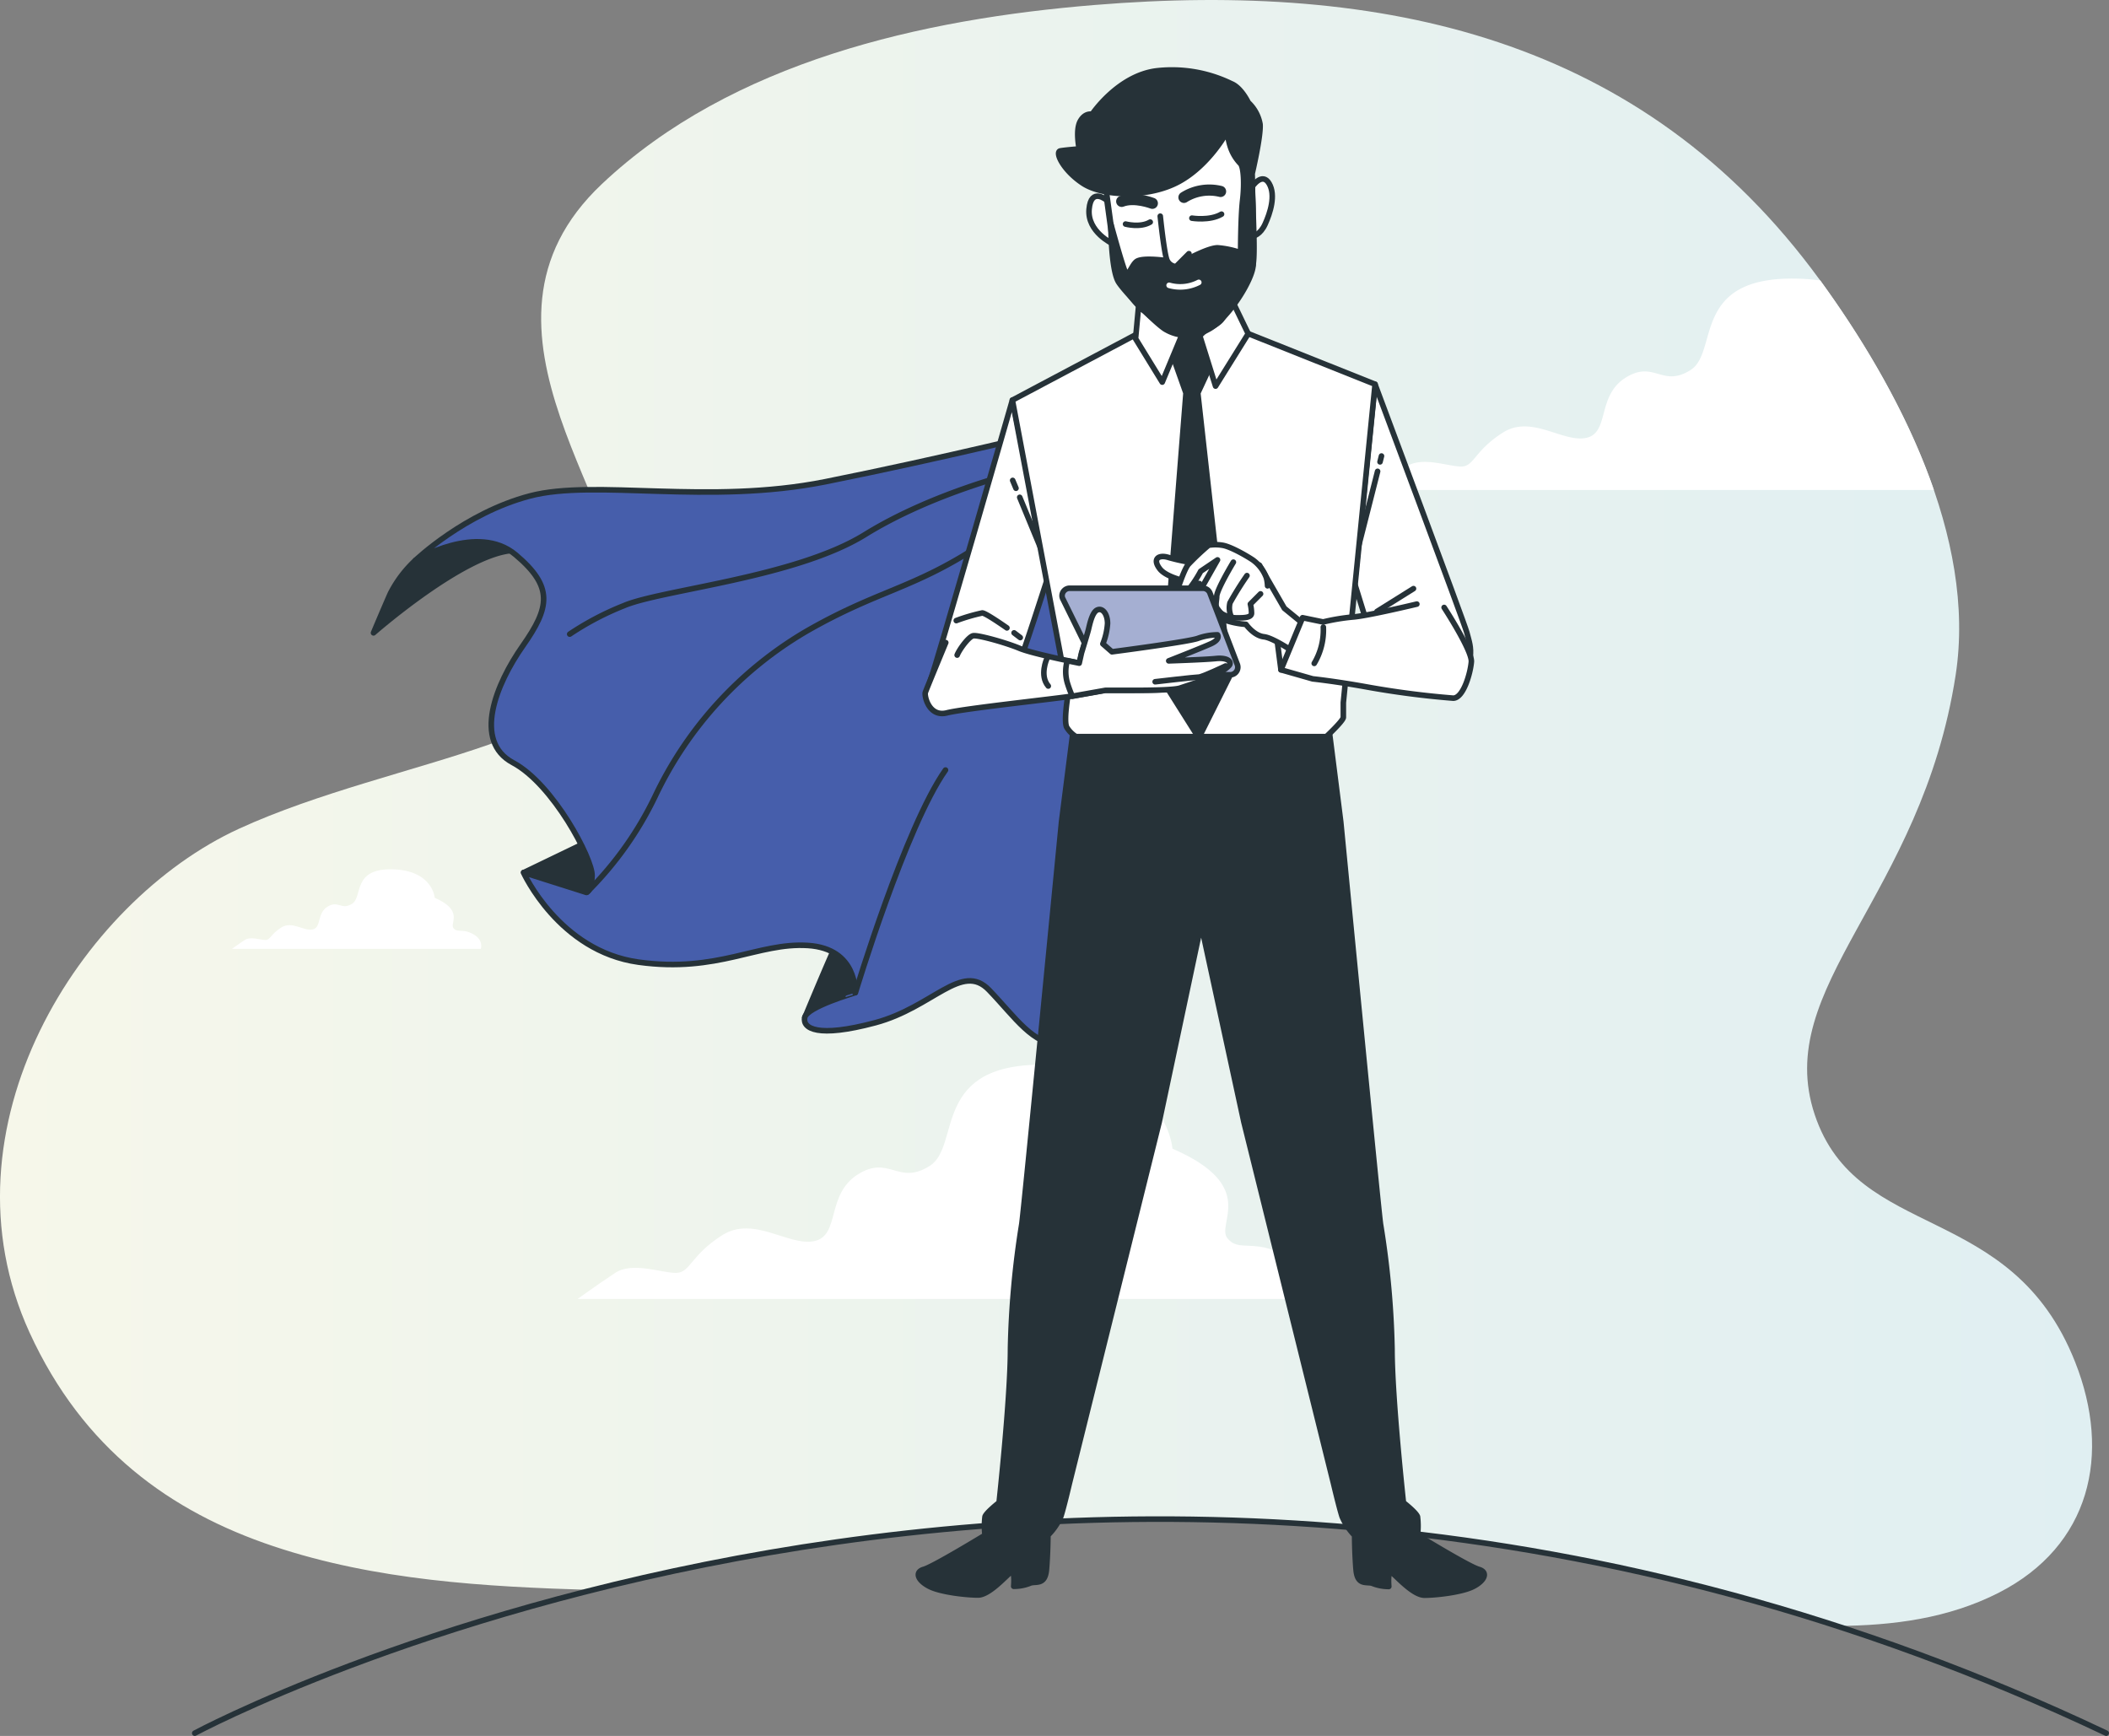 <svg xmlns="http://www.w3.org/2000/svg" xmlns:xlink="http://www.w3.org/1999/xlink" viewBox="0 0 586.48 482.77"><rect x="0" y="0" width="586.48" height="482.77" fill="#808080" stroke="none"/><defs><style>.a{fill:url(#a);}.b,.f,.g{fill:#fff;}.c,.h{fill:none;}.c,.d,.e,.f,.g,.i{stroke:#263238;}.c,.d,.e,.f,.g,.h,.i{stroke-linecap:round;stroke-linejoin:round;}.c,.d,.e,.f,.h,.i{stroke-width:1.55px;}.d{fill:#263238;}.e{fill:#465eab;}.g{stroke-width:3.1px;}.h{stroke:#fff;}.i{fill:#a5afd2;}</style><linearGradient id="a" y1="226.11" x2="581.79" y2="226.11" gradientUnits="userSpaceOnUse"><stop offset="0"/><stop offset="0" stop-color="#f6f7ea"/><stop offset="1" stop-color="#e0eff2"/></linearGradient></defs><path class="a" d="M504.65,310c-11.89-35.6,29.68-60.52,39.19-122.28,5.89-38.33-16-80-37.8-109.9C456.68,10.11,384.32-5.15,304.47,1.38c-48,3.91-101,15.74-137.09,49.79-42.8,40.35,9.5,91.42,7.12,123.49S110.43,210.3,66.43,230.49-17.82,313.6,8.23,370.61C23.11,403.07,47.53,420.46,76,430s58.74,11.28,88.73,12.18c84.09-21.19,208.5-34.67,346.16,10,15.58-.1,30.89-2.09,44.89-9.21,25.5-13,31.46-38.43,21.29-64.17C559.27,333.72,516.53,345.56,504.65,310Z"/><path class="b" d="M506.2,78a55.39,55.39,0,0,0-6.36-.51c-29.75-.73-21.76,20.34-29.7,25.4S460,100,452,105.07s-4.35,15.23-10.84,16.69-15.23-6.53-23.22-1.46-8,9.45-11.6,9.45-10.84-2.91-15.24,0-9.42,6.51-9.42,6.51H537.79C530.44,115,518.32,94.67,506.2,78Z"/><path class="b" d="M357.37,349.17c-8.84-4.83-12.86-.81-16.06-4.83s8.83-14.46-15.26-24.89c0,0-1.61-22.49-34.54-23.34s-24.1,22.49-32.93,28.11-11.25-3.18-20.07,2.42-4.83,16.91-12,18.5-16.86-7.23-25.7-1.61S192,354,187.93,354s-12.05-3.18-16.86,0-10.44,7.24-10.44,7.24H363.8S366.21,354,357.37,349.17Z"/><path class="b" d="M131.57,259.78c-3-1.65-4.38-.28-5.47-1.65s3-4.92-5.2-8.43c0,0-.55-7.67-11.77-7.94s-8.2,7.66-11.2,9.57-3.84-1.05-6.85.82-1.64,5.75-4.1,6.33-5.74-2.46-8.75-.55-3,3.48-4.43,3.48-4.1-1.05-5.73,0-3.56,2.47-3.56,2.47h69.21S134.57,261.41,131.57,259.78Z"/><path class="c" d="M54.16,482s249-133.94,531.55,0"/><path class="d" d="M145.7,242.64l23.06-11.11a21.72,21.72,0,0,1,.09,9.29c-1,5.77-2.57,12.1-7.74,12S145.7,242.64,145.7,242.64Z"/><path class="d" d="M223.81,283s8.53-20.61,10.33-23.75,14.84-4,12.6,6.64-9.6,16.28-14.26,17A28.32,28.32,0,0,1,223.81,283Z"/><path class="d" d="M115.53,155.83a33,33,0,0,0-7,9.28C106.38,170,103.87,176,103.87,176s25.06-22,38.7-22.92,17-.79,17-.79-16.91-7.88-25.93-5.47a58.07,58.07,0,0,0-17.24,8.61Z"/><path class="e" d="M294.86,119.35s-32.69,8.09-65.33,14.62-64-.82-82.15,3.95-31.85,17.91-31.85,17.91,17.26-10.47,27.86-1.55,9.49,14.64,2,25.32-13.93,26.55-2.74,32.51,22.14,26.77,22,31.42-1.64,4.64-1.64,4.64l-17.44-5.53s9.88,21.89,32,24.94,33.14-5.5,47.06-4.64,13.14,13.17,13.14,13.17S224.34,280,223.77,283s3.48,5.74,19.58,1.44,24.1-17,31.67-9.13,12.05,15.21,20.32,15.38,13.6-9.52,23.93-33.55,47.61-55.72,49.22-83.07-13.67-61.71-13.67-61.71Z"/><path class="c" d="M284.29,131s-24.38,5.68-43.73,17.66S184,164,173.57,168.41a80.31,80.31,0,0,0-15.14,7.94"/><path class="c" d="M163.17,248.17a95.94,95.94,0,0,0,19.13-26.95,105.55,105.55,0,0,1,41.79-45.57c19.86-11.45,29.67-11.76,48-23.75"/><path class="c" d="M237.88,276.06s13.93-46.15,25.05-61.91"/><path class="d" d="M411.18,436.44c-2.77-.78-17-9.49-17-9.49a21.13,21.13,0,0,0,0-5.15c-.4-1.19-3.91-3.92-3.91-3.92s-3.17-28.91-3.17-42.77a244.31,244.31,0,0,0-3.17-34.47c-.39-1.58-11.09-112.1-11.09-112.1l-3.56-28.12L334,202.15l-35.22-1.73-3.58,28.12s-10.69,110.52-11.09,112.1A247.31,247.31,0,0,0,281,375.11c0,13.86-3.17,42.77-3.17,42.77s-3.56,2.78-3.91,3.92a21.13,21.13,0,0,0,0,5.15s-14.27,8.71-17,9.49-1.59,3.17,1.58,4.77,10.31,2.37,13.48,2.37,7.92-5.54,9.13-6.34.79,3.91.79,3.91a12,12,0,0,0,4.36-.79c1.58-.8,4.36.79,4.75-3.92s.4-9.49.4-9.49a17.62,17.62,0,0,0,3.57-5.15c.79-2.38,2.37-9.14,2.37-9.14l25-100.6,11.66-55,11.9,55,24.95,100.61s1.59,6.74,2.37,9.13A17.34,17.34,0,0,0,376.7,427s0,4.75.39,9.5,3.17,3.17,4.75,3.91a12.25,12.25,0,0,0,4.36.8s-.4-4.76.79-3.92,5.95,6.34,9.13,6.34,10.31-.79,13.48-2.37S414,437.24,411.18,436.44Z"/><path class="f" d="M281.53,111.28s-21.74,75.66-22.68,77.52,4.72.94,10.08,1.89,12.92-3.16,13.87-4.72,8.82-26.1,8.82-26.1Z"/><line class="c" x1="282.53" y1="135.79" x2="281.61" y2="133.6"/><line class="c" x1="289.65" y1="153.04" x2="283.57" y2="138.31"/><path class="f" d="M282,176l1.72,1.31"/><path class="f" d="M265.93,172.59a51.52,51.52,0,0,1,7.22-2.12c.73,0,4.11,2.24,6.86,4.15"/><path class="f" d="M382.37,106.87s24.89,66.53,25.52,69,1.3,4.1.95,6.93-4.73,4.72-5.67,4.72-7.83-4.41-10.71-5.66-11.35-5.36-11.35-5.36l-4.41-14.22Z"/><line class="c" x1="383.76" y1="128.45" x2="384.17" y2="126.82"/><line class="c" x1="377.82" y1="151.83" x2="383.09" y2="131.08"/><line class="c" x1="393.07" y1="163.7" x2="382.91" y2="170.05"/><path class="f" d="M317.15,92.38l-35.62,18.9L297,193.21s-1.3,7.56-.31,9.13a8.12,8.12,0,0,0,2.51,2.51h69.64s4.72-4.4,4.72-5.36V195.4l8.83-88.54L347.15,92.8Z"/><polygon class="d" points="325.12 96.11 329.8 109.3 323.48 189.54 333.36 205.21 341.88 188.17 333.09 109.3 338.59 97.48 330.62 88.69 325.12 96.11"/><polygon class="f" points="316.6 85.4 315.78 94.19 323.2 106.27 328.69 93.08 316.6 85.4"/><polygon class="f" points="333.64 93.36 338.03 107.38 347.11 92.81 342.99 84.29 333.64 93.36"/><path class="f" d="M307.81,55.72s-4.4-3.85-4.95,2.47,6.6,9.61,6.6,9.61Z"/><path class="f" d="M348.25,51.87s2.74-4.12,4.67-.83.27,8.24-1.1,11.27-3.3,3.3-3.3,3.3Z"/><path class="f" d="M306.71,46.1s2.75,20.87,3.85,27.48a22.19,22.19,0,0,0,7.7,12.92c2.46,2.19,7.13,6.31,11.53,6.31s8.8-2.47,9.9-3.91,8.24-12.37,8.79-15.38,0-12.92,0-15.12-.55-12.64-.55-12.64,0-7.7-2.75-12.64-11.82-5.22-24.78-2.74-14.29,4.94-14.29,7.41S306.71,46.1,306.71,46.1Z"/><path class="f" d="M331.45,60.67s4.94.82,8.24-1.11"/><path class="f" d="M313,62.31s4.1,1.1,6.86-.55"/><path class="g" d="M329.24,54.89a13.24,13.24,0,0,1,10.18-1.65"/><path class="g" d="M320.45,56.54s-4.95-1.93-8.52-.54"/><path class="d" d="M341.33,36.48s-4.94,9.34-13.46,14-21.16,4.12-26.65.55-8-8.79-6.33-9.07,5.22-.54,5.22-.54-1.09-5.22.29-7.7,3.29-1.92,3.29-1.92,7.14-10.72,17.87-12.09a37.68,37.68,0,0,1,20.87,3.57c2.75,1.1,4.68,5.22,4.68,5.22a10.83,10.83,0,0,1,3.29,6.05c.27,3.29-2.19,13.74-2.19,13.74s.27,21.16.27,25.28S341.33,89,335.84,91.71a11.69,11.69,0,0,1-11.54,0c-2.19-1.09-11-9.88-13.19-13.18s-2.19-16.22-2.19-16.22S312.2,74.4,313,75.77s1.64-1.91,3-3,6.33-.56,8.52-.29,3.85.56,4.94,0,6.61-3.56,9.14-3.56A24.89,24.89,0,0,1,345,70.28s0-9.89.55-14.56.27-9.13-.55-10.17a12.17,12.17,0,0,1-2.75-4.4A16.56,16.56,0,0,1,341.33,36.48Z"/><path class="f" d="M322.65,60.12s1.1,10.71,1.92,12.35a2.93,2.93,0,0,0,2.48,1.66l3.57-3.58"/><path class="h" d="M325.12,79.35a11.23,11.23,0,0,0,8.24-.82"/><polygon class="f" points="356.22 186.28 354.95 176.51 363.46 178.09 356.22 186.28"/><path class="f" d="M332.89,156.65a52.09,52.09,0,0,1-7.82-1.58c-2.83-.93-4.73.33-2.52,3.16s10,4.06,11,4.06c0,0,1.57,8.19,6,9.77a23.21,23.21,0,0,0,6.93,1.58s2.2,3.14,5,3.45,9.46,5,9.46,5l3.16-7.25-6.94-5.67-6.93-12-6.61-2.2-5.68-1.88Z"/><path class="f" d="M350.54,165.16,347.71,168a11.91,11.91,0,0,1,.32,2.52c0,1.3-2.21,1.3-3.79,1.3a8.22,8.22,0,0,1-4.72-1.3c-1.3-.94-6.3-5.36-6.3-5.36l5.35-9.45-4.67,3.15a33.08,33.08,0,0,1-4.1,6c-1.89,1.89-2.52-.32-2.52-.32s1.88-6,3.15-7.56a71.6,71.6,0,0,1,5.67-5.35,12,12,0,0,1,3.79,0c2.2.31,6.61,2.83,8.5,4.09a10.64,10.64,0,0,1,3.78,5,10.25,10.25,0,0,1,.32,2.2"/><path class="c" d="M342.35,171.42a6,6,0,0,1-.31-3.77,87,87,0,0,1,4.72-7.57"/><path class="c" d="M339.52,170.52a16.24,16.24,0,0,1-1.07-1.37c-.56-.8-.1-2.22-.1-3.26,0-1.89,4.63-9.55,4.63-9.55"/><path class="f" d="M401.59,168.94s7.83,12,7.57,15.13-2.21,10.09-5.05,10.09A244.42,244.42,0,0,1,379.84,191c-8.82-1.58-14.8-2.2-14.8-2.2l-8.82-2.52,6-14.49,5.72,1.18a57.21,57.21,0,0,1,8.33-1.38C380.35,171.28,394,168,394,168"/><path class="c" d="M368,174.41a18.12,18.12,0,0,1-2.53,10.08"/><path class="f" d="M263,178.71s-5.37,12.92-5.68,13.87,1,6.93,6,5.67,31.83-4.09,35.22-4.73l8.83-1.57h7c3.16,0,12,0,13.87-.64l7.56-2.51c1.89-.63,6-3.16,6.3-4.1s-.95-1.89-4.09-1.58-12.93.63-12.93.63,8.83-3.46,11.66-4.72,1.89-2.52,1.89-2.52a16.18,16.18,0,0,0-5.34.94c-2.22,1-24,3.78-24,3.78l-2.53-2.2a18.28,18.28,0,0,0,1.31-5.68c0-2.52-1.31-4.41-2.83-3.77s-2.21,4.41-2.53,5.66-1.88,6.3-1.88,6.3l-.64,2.85s-12.92-2.52-16.7-4.1-11.66-3.78-12.91-3.47-3.79,3.78-4.41,5.36"/><path class="c" d="M291.1,183.23s-2.1,4.63.41,7.56"/><path class="i" d="M295.6,166.63l9.6,19.49a2.14,2.14,0,0,0,1.88,1.19l35,.35a2.12,2.12,0,0,0,2.14-2.09,2.29,2.29,0,0,0-.14-.78l-7.63-19.89a2.11,2.11,0,0,0-2-1.31h-37a2.13,2.13,0,0,0-2.11,2.12A2.08,2.08,0,0,0,295.6,166.63Z"/><path class="f" d="M337.94,183.16c-3.16.31-12.93.63-12.93.63s8.84-3.46,11.67-4.73,1.89-2.51,1.89-2.51a16.28,16.28,0,0,0-5.35.94c-2.22.95-24,3.78-24,3.78l-2.53-2.21a18.42,18.42,0,0,0,1.3-5.67c0-2.52-1.3-4.41-2.83-3.77s-2.2,4.41-2.53,5.66-1.88,6.3-1.88,6.3l-.64,2.85-3.32-.68a11.13,11.13,0,0,0,.18,6.66,31.19,31.19,0,0,0,1.23,3.21l.33-.06,8.84-1.57h6.91c3.16,0,12,0,13.87-.64l7.56-2.51c1.89-.63,6-3.16,6.3-4.1S341.09,182.81,337.94,183.16Z"/><path class="c" d="M340.84,185.2s-6.52,3.1-7.48,3.1-12.13,1.3-12.13,1.3"/></svg>